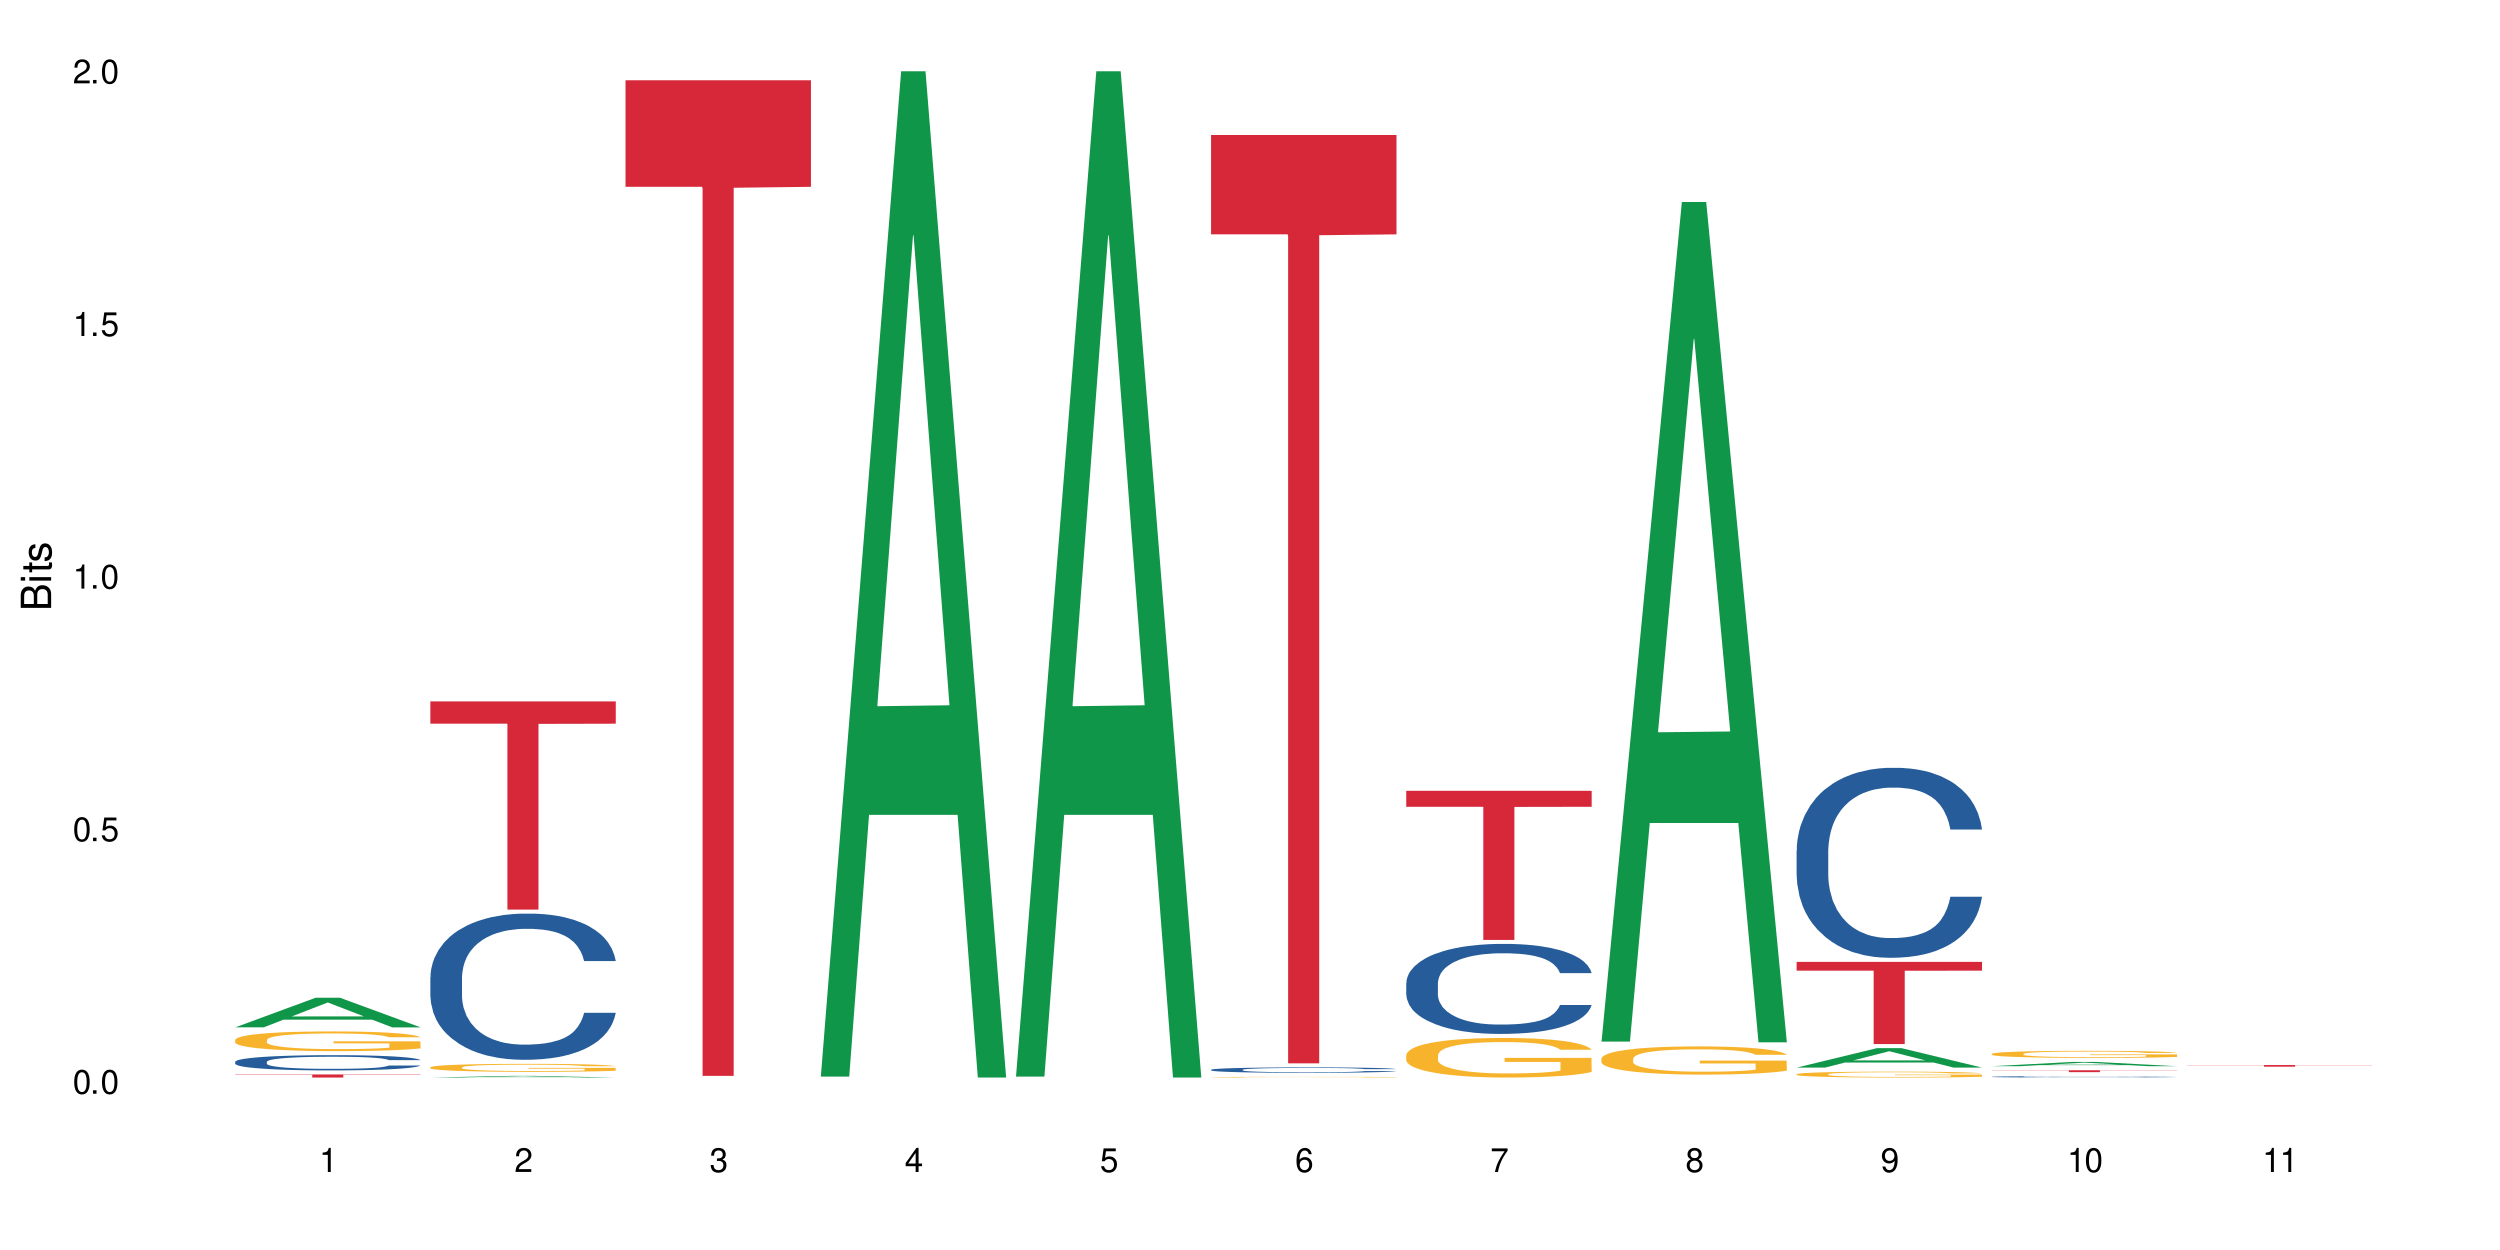 <?xml version="1.0" encoding="UTF-8"?>
<svg xmlns="http://www.w3.org/2000/svg" xmlns:xlink="http://www.w3.org/1999/xlink" width="720" height="360" viewBox="0 0 720 360">
<defs>
<g>
<g id="glyph-0-0">
</g>
<g id="glyph-0-1">
<path d="M 2.641 -6.938 C 2 -6.938 1.422 -6.656 1.078 -6.172 C 0.641 -5.562 0.406 -4.641 0.406 -3.359 C 0.406 -1.016 1.188 0.219 2.641 0.219 C 4.078 0.219 4.859 -1.016 4.859 -3.297 C 4.859 -4.641 4.656 -5.547 4.203 -6.172 C 3.844 -6.656 3.281 -6.938 2.641 -6.938 Z M 2.641 -6.188 C 3.547 -6.188 4 -5.25 4 -3.375 C 4 -1.406 3.562 -0.484 2.625 -0.484 C 1.734 -0.484 1.281 -1.438 1.281 -3.344 C 1.281 -5.25 1.734 -6.188 2.641 -6.188 Z M 2.641 -6.188 "/>
</g>
<g id="glyph-0-2">
<path d="M 1.828 -1 L 0.828 -1 L 0.828 0 L 1.828 0 Z M 1.828 -1 "/>
</g>
<g id="glyph-0-3">
<path d="M 4.562 -6.797 L 1.062 -6.797 L 0.547 -3.094 L 1.328 -3.094 C 1.719 -3.562 2.047 -3.734 2.578 -3.734 C 3.484 -3.734 4.062 -3.109 4.062 -2.094 C 4.062 -1.125 3.484 -0.531 2.578 -0.531 C 1.828 -0.531 1.375 -0.906 1.188 -1.672 L 0.328 -1.672 C 0.453 -1.109 0.547 -0.844 0.75 -0.594 C 1.125 -0.078 1.828 0.219 2.594 0.219 C 3.969 0.219 4.922 -0.781 4.922 -2.219 C 4.922 -3.562 4.031 -4.484 2.719 -4.484 C 2.25 -4.484 1.859 -4.359 1.469 -4.062 L 1.734 -5.969 L 4.562 -5.969 Z M 4.562 -6.797 "/>
</g>
<g id="glyph-0-4">
<path d="M 2.484 -4.938 L 2.484 0 L 3.328 0 L 3.328 -6.938 L 2.766 -6.938 C 2.469 -5.875 2.281 -5.734 0.984 -5.562 L 0.984 -4.938 Z M 2.484 -4.938 "/>
</g>
<g id="glyph-0-5">
<path d="M 4.859 -0.828 L 1.281 -0.828 C 1.359 -1.406 1.672 -1.781 2.5 -2.281 L 3.469 -2.828 C 4.406 -3.344 4.906 -4.062 4.906 -4.906 C 4.906 -5.484 4.672 -6.031 4.266 -6.406 C 3.859 -6.766 3.375 -6.938 2.719 -6.938 C 1.859 -6.938 1.219 -6.625 0.844 -6.031 C 0.609 -5.672 0.5 -5.234 0.484 -4.531 L 1.328 -4.531 C 1.359 -5.016 1.406 -5.281 1.531 -5.516 C 1.75 -5.938 2.188 -6.203 2.703 -6.203 C 3.469 -6.203 4.031 -5.641 4.031 -4.891 C 4.031 -4.344 3.719 -3.859 3.125 -3.516 L 2.234 -3 C 0.812 -2.172 0.406 -1.531 0.328 -0.016 L 4.859 -0.016 Z M 4.859 -0.828 "/>
</g>
<g id="glyph-0-6">
<path d="M 2.125 -3.188 L 2.578 -3.188 C 3.5 -3.188 3.984 -2.766 3.984 -1.922 C 3.984 -1.062 3.469 -0.531 2.594 -0.531 C 1.656 -0.531 1.203 -1 1.156 -2.016 L 0.312 -2.016 C 0.344 -1.453 0.438 -1.094 0.609 -0.781 C 0.953 -0.109 1.625 0.219 2.547 0.219 C 3.953 0.219 4.859 -0.625 4.859 -1.938 C 4.859 -2.828 4.516 -3.297 3.703 -3.594 C 4.344 -3.844 4.656 -4.328 4.656 -5.031 C 4.656 -6.219 3.875 -6.938 2.578 -6.938 C 1.203 -6.938 0.484 -6.172 0.453 -4.703 L 1.297 -4.703 C 1.312 -5.125 1.344 -5.359 1.453 -5.578 C 1.641 -5.969 2.062 -6.203 2.594 -6.203 C 3.344 -6.203 3.797 -5.75 3.797 -5 C 3.797 -4.516 3.609 -4.219 3.25 -4.047 C 3.016 -3.953 2.703 -3.922 2.125 -3.906 Z M 2.125 -3.188 "/>
</g>
<g id="glyph-0-7">
<path d="M 3.141 -1.672 L 3.141 0 L 3.984 0 L 3.984 -1.672 L 4.984 -1.672 L 4.984 -2.438 L 3.984 -2.438 L 3.984 -6.938 L 3.359 -6.938 L 0.266 -2.578 L 0.266 -1.672 Z M 3.141 -2.438 L 1 -2.438 L 3.141 -5.5 Z M 3.141 -2.438 "/>
</g>
<g id="glyph-0-8">
<path d="M 4.781 -5.125 C 4.609 -6.266 3.891 -6.938 2.844 -6.938 C 2.094 -6.938 1.422 -6.578 1.031 -5.953 C 0.594 -5.266 0.406 -4.422 0.406 -3.172 C 0.406 -2 0.578 -1.25 0.984 -0.641 C 1.359 -0.078 1.953 0.219 2.703 0.219 C 3.984 0.219 4.922 -0.75 4.922 -2.094 C 4.922 -3.375 4.062 -4.281 2.844 -4.281 C 2.172 -4.281 1.641 -4.031 1.281 -3.516 C 1.281 -5.234 1.828 -6.188 2.797 -6.188 C 3.391 -6.188 3.797 -5.797 3.938 -5.125 Z M 2.734 -3.531 C 3.547 -3.531 4.062 -2.953 4.062 -2.031 C 4.062 -1.156 3.484 -0.531 2.703 -0.531 C 1.922 -0.531 1.328 -1.188 1.328 -2.078 C 1.328 -2.938 1.906 -3.531 2.734 -3.531 Z M 2.734 -3.531 "/>
</g>
<g id="glyph-0-9">
<path d="M 4.984 -6.797 L 0.438 -6.797 L 0.438 -5.969 L 4.109 -5.969 C 2.5 -3.656 1.828 -2.234 1.328 0 L 2.219 0 C 2.594 -2.172 3.453 -4.047 4.984 -6.094 Z M 4.984 -6.797 "/>
</g>
<g id="glyph-0-10">
<path d="M 3.75 -3.656 C 4.469 -4.094 4.688 -4.438 4.688 -5.078 C 4.688 -6.172 3.844 -6.938 2.641 -6.938 C 1.438 -6.938 0.594 -6.172 0.594 -5.094 C 0.594 -4.438 0.812 -4.094 1.516 -3.656 C 0.734 -3.266 0.359 -2.703 0.359 -1.922 C 0.359 -0.656 1.281 0.219 2.641 0.219 C 3.984 0.219 4.922 -0.656 4.922 -1.922 C 4.922 -2.703 4.531 -3.266 3.75 -3.656 Z M 2.641 -6.188 C 3.359 -6.188 3.812 -5.75 3.812 -5.062 C 3.812 -4.406 3.344 -3.984 2.641 -3.984 C 1.922 -3.984 1.453 -4.406 1.453 -5.078 C 1.453 -5.75 1.922 -6.188 2.641 -6.188 Z M 2.641 -3.266 C 3.484 -3.266 4.062 -2.719 4.062 -1.906 C 4.062 -1.078 3.484 -0.531 2.625 -0.531 C 1.797 -0.531 1.219 -1.094 1.219 -1.906 C 1.219 -2.719 1.781 -3.266 2.641 -3.266 Z M 2.641 -3.266 "/>
</g>
<g id="glyph-0-11">
<path d="M 0.516 -1.578 C 0.672 -0.453 1.406 0.219 2.438 0.219 C 3.188 0.219 3.859 -0.141 4.266 -0.766 C 4.688 -1.453 4.891 -2.297 4.891 -3.547 C 4.891 -4.719 4.703 -5.453 4.312 -6.078 C 3.938 -6.641 3.344 -6.938 2.594 -6.938 C 1.297 -6.938 0.359 -5.969 0.359 -4.625 C 0.359 -3.344 1.234 -2.453 2.453 -2.453 C 3.094 -2.453 3.578 -2.672 4.016 -3.203 C 4 -1.484 3.469 -0.531 2.5 -0.531 C 1.906 -0.531 1.484 -0.906 1.359 -1.578 Z M 2.578 -6.203 C 3.375 -6.203 3.969 -5.531 3.969 -4.641 C 3.969 -3.797 3.391 -3.188 2.547 -3.188 C 1.734 -3.188 1.234 -3.766 1.234 -4.688 C 1.234 -5.562 1.797 -6.203 2.578 -6.203 Z M 2.578 -6.203 "/>
</g>
<g id="glyph-1-0">
</g>
<g id="glyph-1-1">
<path d="M 0 -0.953 L 0 -4.891 C 0 -5.719 -0.234 -6.344 -0.734 -6.797 C -1.188 -7.234 -1.812 -7.469 -2.5 -7.469 C -3.547 -7.469 -4.188 -7 -4.625 -5.875 C -4.984 -6.688 -5.625 -7.094 -6.531 -7.094 C -7.172 -7.094 -7.734 -6.859 -8.141 -6.391 C -8.562 -5.922 -8.75 -5.344 -8.75 -4.5 L -8.75 -0.953 Z M -4.984 -2.062 L -7.766 -2.062 L -7.766 -4.219 C -7.766 -4.844 -7.688 -5.203 -7.453 -5.5 C -7.219 -5.812 -6.859 -5.969 -6.375 -5.969 C -5.891 -5.969 -5.531 -5.812 -5.297 -5.5 C -5.062 -5.203 -4.984 -4.844 -4.984 -4.219 Z M -0.984 -2.062 L -4 -2.062 L -4 -4.781 C -4 -5.766 -3.438 -6.359 -2.484 -6.359 C -1.547 -6.359 -0.984 -5.766 -0.984 -4.781 Z M -0.984 -2.062 "/>
</g>
<g id="glyph-1-2">
<path d="M -6.281 -1.797 L -6.281 -0.797 L 0 -0.797 L 0 -1.797 Z M -8.75 -1.797 L -8.75 -0.797 L -7.484 -0.797 L -7.484 -1.797 Z M -8.75 -1.797 "/>
</g>
<g id="glyph-1-3">
<path d="M -6.281 -3.047 L -6.281 -2.016 L -8.016 -2.016 L -8.016 -1.016 L -6.281 -1.016 L -6.281 -0.172 L -5.469 -0.172 L -5.469 -1.016 L -0.719 -1.016 C -0.078 -1.016 0.281 -1.453 0.281 -2.234 C 0.281 -2.5 0.25 -2.719 0.188 -3.047 L -0.641 -3.047 C -0.609 -2.906 -0.594 -2.766 -0.594 -2.562 C -0.594 -2.141 -0.719 -2.016 -1.156 -2.016 L -5.469 -2.016 L -5.469 -3.047 Z M -6.281 -3.047 "/>
</g>
<g id="glyph-1-4">
<path d="M -4.531 -5.25 C -5.766 -5.25 -6.469 -4.422 -6.469 -2.969 C -6.469 -1.516 -5.719 -0.562 -4.547 -0.562 C -3.562 -0.562 -3.094 -1.062 -2.734 -2.562 L -2.516 -3.484 C -2.344 -4.188 -2.094 -4.469 -1.641 -4.469 C -1.047 -4.469 -0.641 -3.875 -0.641 -3 C -0.641 -2.453 -0.797 -2 -1.062 -1.75 C -1.25 -1.594 -1.422 -1.531 -1.875 -1.469 L -1.875 -0.406 C -0.422 -0.453 0.281 -1.266 0.281 -2.922 C 0.281 -4.5 -0.5 -5.516 -1.719 -5.516 C -2.656 -5.516 -3.172 -4.984 -3.469 -3.734 L -3.703 -2.766 C -3.891 -1.953 -4.156 -1.609 -4.594 -1.609 C -5.188 -1.609 -5.547 -2.125 -5.547 -2.938 C -5.547 -3.75 -5.203 -4.172 -4.531 -4.203 Z M -4.531 -5.25 "/>
</g>
</g>
</defs>
<rect x="-72" y="-36" width="864" height="432" fill="rgb(100%, 100%, 100%)" fill-opacity="1"/>
<path fill-rule="nonzero" fill="rgb(6.275%, 58.824%, 28.235%)" fill-opacity="1" d="M 67.73 295.879 L 67.789 295.867 L 90.895 287.352 L 97.91 287.352 L 121.133 295.887 L 112.973 295.887 L 107.152 293.656 L 81.652 293.656 L 75.945 295.879 L 67.73 295.879 L 84.105 292.734 L 104.816 292.727 L 94.488 288.746 L 94.375 288.738 L 94.262 288.762 L 84.047 292.727 L 84.105 292.734 Z M 67.73 295.879 "/>
<path fill-rule="nonzero" fill="rgb(14.51%, 36.078%, 60%)" fill-opacity="1" d="M 67.73 305.801 L 67.797 305.797 L 67.797 305.699 L 67.992 305.547 L 68.449 305.355 L 68.902 305.223 L 70.074 304.984 L 71.703 304.758 L 73.398 304.582 L 74.633 304.477 L 75.742 304.395 L 78.281 304.246 L 79.91 304.172 L 81.668 304.102 L 83.816 304.035 L 85.379 303.996 L 88.895 303.93 L 91.5 303.902 L 93.52 303.891 L 97.883 303.891 L 100.488 303.906 L 102.375 303.926 L 104.461 303.957 L 106.219 303.996 L 109.281 304.082 L 112.016 304.195 L 113.254 304.258 L 115.207 304.383 L 116.703 304.504 L 117.746 304.609 L 118.918 304.758 L 119.961 304.938 L 120.742 305.141 L 121.133 305.316 L 112.016 305.316 L 111.559 305.152 L 111.039 305.031 L 110.062 304.867 L 109.086 304.75 L 107.715 304.633 L 106.48 304.555 L 104.785 304.48 L 103.289 304.434 L 101.727 304.395 L 100.227 304.371 L 97.363 304.348 L 94.039 304.348 L 92.805 304.355 L 90.262 304.387 L 88.895 304.414 L 86.941 304.473 L 85.574 304.523 L 83.945 304.605 L 82.84 304.672 L 81.473 304.777 L 80.496 304.871 L 79.387 305 L 78.738 305.102 L 78.152 305.215 L 77.629 305.348 L 77.238 305.488 L 76.977 305.637 L 76.848 305.781 L 76.848 306.402 L 76.977 306.547 L 77.305 306.715 L 78.152 306.961 L 79.387 307.172 L 80.82 307.34 L 82.188 307.461 L 82.969 307.52 L 84.012 307.582 L 85.641 307.66 L 87.984 307.742 L 89.352 307.773 L 91.438 307.805 L 93.586 307.824 L 96.449 307.824 L 98.988 307.805 L 100.684 307.785 L 102.441 307.754 L 104.852 307.688 L 106.348 307.621 L 107.652 307.547 L 108.629 307.469 L 109.281 307.406 L 110.258 307.281 L 111.039 307.145 L 111.625 307.004 L 112.016 306.867 L 121.133 306.867 L 120.742 307.027 L 120.156 307.184 L 119.57 307.301 L 118.656 307.441 L 117.613 307.566 L 116.117 307.707 L 114.879 307.797 L 113.254 307.898 L 111.754 307.977 L 110.125 308.043 L 107.715 308.125 L 106.152 308.164 L 104.461 308.199 L 102.441 308.23 L 99.902 308.262 L 97.168 308.277 L 94.625 308.281 L 91.891 308.273 L 89.871 308.258 L 87.203 308.219 L 83.883 308.148 L 81.473 308.07 L 79.582 307.996 L 77.957 307.914 L 76.133 307.805 L 73.789 307.629 L 72.355 307.492 L 71.379 307.383 L 70.27 307.227 L 69.488 307.086 L 68.578 306.859 L 67.926 306.574 L 67.73 306.355 Z M 67.73 305.801 "/>
<path fill-rule="nonzero" fill="rgb(96.863%, 70.196%, 16.863%)" fill-opacity="1" d="M 67.73 299.48 L 67.797 299.477 L 67.797 299.371 L 68.055 299.137 L 68.707 298.816 L 69.555 298.551 L 70.465 298.344 L 71.051 298.234 L 72.027 298.082 L 72.875 297.965 L 75.023 297.734 L 77.762 297.516 L 79.258 297.422 L 80.949 297.336 L 83.359 297.234 L 84.469 297.199 L 87.855 297.117 L 91.695 297.066 L 95.93 297.051 L 97.883 297.055 L 100.555 297.074 L 104.199 297.133 L 106.285 297.184 L 107.91 297.234 L 109.605 297.305 L 111.688 297.406 L 113.645 297.531 L 115.207 297.656 L 116.77 297.812 L 118.07 297.977 L 119.18 298.16 L 120.156 298.375 L 120.742 298.559 L 121.133 298.738 L 112.078 298.738 L 111.559 298.559 L 110.973 298.418 L 109.996 298.246 L 109.02 298.121 L 108.043 298.023 L 106.219 297.891 L 104.656 297.805 L 102.703 297.734 L 100.812 297.688 L 98.664 297.656 L 97.363 297.645 L 93.91 297.645 L 90.785 297.68 L 88.961 297.723 L 87.66 297.766 L 85.836 297.844 L 84.727 297.906 L 84.078 297.945 L 82.125 298.105 L 80.82 298.25 L 80.105 298.352 L 79.191 298.508 L 78.543 298.645 L 77.824 298.852 L 77.434 299.008 L 76.914 299.363 L 76.848 300.293 L 77.043 300.492 L 77.434 300.703 L 77.957 300.891 L 78.738 301.09 L 79.52 301.238 L 80.887 301.441 L 82.059 301.574 L 82.969 301.664 L 84.727 301.805 L 85.445 301.852 L 87.137 301.945 L 88.895 302.016 L 91.047 302.078 L 92.672 302.109 L 95.277 302.137 L 98.598 302.137 L 102.508 302.105 L 104.98 302.062 L 106.676 302.02 L 107.781 301.984 L 109.148 301.93 L 110.125 301.875 L 111.039 301.82 L 112.145 301.73 L 112.145 300.492 L 96.059 300.488 L 96.059 299.906 L 121.066 299.902 L 121.133 301.93 L 119.766 302.066 L 118.07 302.203 L 116.441 302.305 L 114.75 302.395 L 112.34 302.492 L 110.387 302.555 L 107.391 302.629 L 104.656 302.676 L 101.789 302.707 L 99.25 302.723 L 96.254 302.727 L 93.586 302.715 L 90.719 302.684 L 88.441 302.645 L 86.355 302.59 L 84.273 302.523 L 81.668 302.414 L 79.973 302.328 L 78.215 302.219 L 76.457 302.09 L 74.895 301.949 L 73.852 301.84 L 72.812 301.715 L 71.703 301.559 L 70.66 301.383 L 69.879 301.223 L 69.164 301.043 L 68.645 300.871 L 68.121 300.637 L 67.859 300.449 L 67.73 300.289 Z M 67.73 299.48 "/>
<path fill-rule="nonzero" fill="rgb(83.922%, 15.686%, 22.353%)" fill-opacity="1" d="M 67.73 309.445 L 121.133 309.445 L 121.133 309.539 L 98.875 309.539 L 98.875 310.332 L 89.922 310.332 L 89.922 309.539 L 67.73 309.539 Z M 67.73 309.445 "/>
<path fill-rule="nonzero" fill="rgb(6.275%, 58.824%, 28.235%)" fill-opacity="1" d="M 123.941 310.332 L 124 310.332 L 147.105 309.855 L 154.125 309.855 L 177.344 310.332 L 169.184 310.332 L 163.367 310.207 L 137.863 310.207 L 132.156 310.332 L 123.941 310.332 L 140.316 310.156 L 161.027 310.156 L 150.699 309.934 L 150.473 309.934 L 140.258 310.156 L 140.316 310.156 Z M 123.941 310.332 "/>
<path fill-rule="nonzero" fill="rgb(14.51%, 36.078%, 60%)" fill-opacity="1" d="M 123.941 281.449 L 124.008 281.41 L 124.008 280.488 L 124.203 279.023 L 124.66 277.18 L 125.113 275.91 L 126.285 273.641 L 127.914 271.445 L 129.609 269.754 L 130.844 268.754 L 131.953 267.984 L 134.492 266.559 L 136.121 265.828 L 137.879 265.176 L 140.027 264.523 L 141.59 264.137 L 145.109 263.52 L 147.711 263.254 L 149.73 263.137 L 154.094 263.137 L 156.699 263.289 L 158.59 263.484 L 160.672 263.789 L 162.43 264.137 L 165.492 264.984 L 168.227 266.059 L 169.465 266.676 L 171.418 267.867 L 172.914 269.023 L 173.957 270.023 L 175.129 271.445 L 176.172 273.176 L 176.953 275.141 L 177.344 276.793 L 168.227 276.793 L 167.77 275.254 L 167.25 274.062 L 166.273 272.484 L 165.297 271.371 L 163.93 270.254 L 162.691 269.523 L 160.996 268.793 L 159.5 268.328 L 157.938 267.984 L 156.438 267.754 L 153.574 267.523 L 150.254 267.523 L 149.016 267.598 L 146.477 267.906 L 145.109 268.176 L 143.152 268.715 L 141.785 269.215 L 140.156 269.984 L 139.051 270.637 L 137.684 271.637 L 136.707 272.523 L 135.598 273.793 L 134.949 274.754 L 134.363 275.832 L 133.84 277.102 L 133.449 278.449 L 133.191 279.871 L 133.059 281.258 L 133.059 287.219 L 133.191 288.605 L 133.516 290.219 L 134.363 292.566 L 135.598 294.605 L 137.031 296.223 L 138.398 297.375 L 139.18 297.914 L 140.223 298.527 L 141.852 299.297 L 144.195 300.066 L 145.562 300.375 L 147.648 300.684 L 149.797 300.836 L 152.66 300.836 L 155.203 300.684 L 156.895 300.492 L 158.652 300.184 L 161.062 299.527 L 162.559 298.914 L 163.863 298.184 L 164.84 297.453 L 165.492 296.836 L 166.469 295.645 L 167.25 294.336 L 167.836 292.988 L 168.227 291.68 L 177.344 291.68 L 176.953 293.219 L 176.367 294.719 L 175.781 295.836 L 174.867 297.184 L 173.828 298.375 L 172.328 299.723 L 171.09 300.605 L 169.465 301.566 L 167.965 302.301 L 166.336 302.953 L 163.93 303.723 L 162.363 304.105 L 160.672 304.453 L 158.652 304.762 L 156.113 305.031 L 153.379 305.184 L 150.84 305.223 L 148.102 305.145 L 146.086 304.992 L 143.414 304.645 L 140.094 303.953 L 137.684 303.223 L 135.793 302.492 L 134.168 301.723 L 132.344 300.684 L 130 298.992 L 128.566 297.684 L 127.59 296.605 L 126.48 295.105 L 125.699 293.758 L 124.789 291.605 L 124.137 288.871 L 123.941 286.758 Z M 123.941 281.449 "/>
<path fill-rule="nonzero" fill="rgb(96.863%, 70.196%, 16.863%)" fill-opacity="1" d="M 123.941 307.375 L 124.008 307.371 L 124.008 307.328 L 124.27 307.234 L 124.918 307.105 L 125.766 306.996 L 126.676 306.914 L 127.266 306.867 L 128.242 306.805 L 129.086 306.758 L 131.234 306.664 L 133.973 306.574 L 135.469 306.539 L 137.164 306.504 L 139.57 306.461 L 140.68 306.449 L 144.066 306.414 L 147.906 306.395 L 152.141 306.387 L 154.094 306.391 L 156.766 306.398 L 160.41 306.422 L 162.496 306.441 L 164.125 306.461 L 165.816 306.488 L 167.902 306.531 L 169.855 306.582 L 171.418 306.633 L 172.98 306.695 L 174.281 306.762 L 175.391 306.836 L 176.367 306.926 L 176.953 307 L 177.344 307.074 L 168.293 307.074 L 167.77 307 L 167.184 306.941 L 166.207 306.871 L 165.23 306.82 L 164.254 306.781 L 162.43 306.727 L 160.867 306.695 L 158.914 306.664 L 157.023 306.645 L 154.875 306.633 L 153.574 306.629 L 150.121 306.629 L 146.996 306.645 L 145.172 306.66 L 143.871 306.676 L 142.047 306.707 L 140.941 306.734 L 140.289 306.75 L 138.336 306.816 L 137.031 306.875 L 136.316 306.914 L 135.402 306.977 L 134.754 307.035 L 134.035 307.117 L 133.645 307.184 L 133.125 307.324 L 133.059 307.703 L 133.254 307.785 L 133.645 307.871 L 134.168 307.945 L 134.949 308.023 L 135.73 308.086 L 137.098 308.168 L 138.27 308.223 L 139.18 308.258 L 140.941 308.316 L 141.656 308.336 L 143.348 308.371 L 145.109 308.402 L 147.258 308.426 L 148.883 308.441 L 151.488 308.449 L 154.812 308.449 L 158.719 308.438 L 161.191 308.422 L 162.887 308.402 L 163.992 308.391 L 165.359 308.367 L 166.336 308.344 L 167.25 308.32 L 168.355 308.285 L 168.355 307.785 L 152.27 307.781 L 152.27 307.547 L 177.277 307.543 L 177.344 308.367 L 175.977 308.422 L 174.281 308.477 L 172.656 308.52 L 170.961 308.555 L 168.551 308.594 L 166.598 308.621 L 163.602 308.648 L 160.867 308.668 L 158 308.68 L 155.461 308.688 L 152.465 308.691 L 149.797 308.688 L 146.93 308.672 L 144.652 308.656 L 142.566 308.637 L 140.484 308.609 L 137.879 308.562 L 136.188 308.527 L 134.426 308.484 L 132.668 308.43 L 131.105 308.375 L 130.062 308.332 L 129.023 308.281 L 127.914 308.215 L 126.871 308.145 L 126.09 308.078 L 125.375 308.008 L 124.855 307.938 L 124.332 307.844 L 124.074 307.766 L 123.941 307.703 Z M 123.941 307.375 "/>
<path fill-rule="nonzero" fill="rgb(83.922%, 15.686%, 22.353%)" fill-opacity="1" d="M 123.941 202.004 L 177.344 202.004 L 177.344 208.422 L 155.086 208.477 L 155.086 261.973 L 146.133 261.973 L 146.133 208.535 L 146.004 208.422 L 123.941 208.422 Z M 123.941 202.004 "/>
<path fill-rule="nonzero" fill="rgb(83.922%, 15.686%, 22.353%)" fill-opacity="1" d="M 180.152 23.113 L 233.555 23.113 L 233.555 53.805 L 211.301 54.074 L 211.301 309.852 L 202.344 309.852 L 202.344 54.344 L 202.215 53.805 L 180.152 53.805 Z M 180.152 23.113 "/>
<path fill-rule="nonzero" fill="rgb(6.275%, 58.824%, 28.235%)" fill-opacity="1" d="M 236.367 310.059 L 236.422 309.789 L 259.527 20.527 L 266.547 20.527 L 289.766 310.332 L 281.609 310.332 L 275.789 234.684 L 250.285 234.684 L 244.582 310.059 L 236.367 310.059 L 252.738 203.391 L 273.449 203.117 L 263.121 67.875 L 263.008 67.602 L 262.895 68.418 L 252.684 203.117 L 252.738 203.391 Z M 236.367 310.059 "/>
<path fill-rule="nonzero" fill="rgb(6.275%, 58.824%, 28.235%)" fill-opacity="1" d="M 292.578 310.059 L 292.633 309.789 L 315.738 20.527 L 322.758 20.527 L 345.977 310.332 L 337.82 310.332 L 332 234.684 L 306.496 234.684 L 300.793 310.059 L 292.578 310.059 L 308.949 203.391 L 329.66 203.117 L 319.336 67.875 L 319.219 67.602 L 319.105 68.418 L 308.895 203.117 L 308.949 203.391 Z M 292.578 310.059 "/>
<path fill-rule="nonzero" fill="rgb(14.51%, 36.078%, 60%)" fill-opacity="1" d="M 348.789 308.086 L 348.852 308.086 L 348.852 308.051 L 349.051 307.996 L 349.504 307.93 L 349.961 307.883 L 351.133 307.797 L 352.762 307.715 L 354.453 307.652 L 355.691 307.617 L 356.797 307.586 L 359.34 307.535 L 360.965 307.508 L 362.727 307.484 L 364.875 307.457 L 366.438 307.445 L 369.953 307.422 L 372.559 307.41 L 374.578 307.406 L 378.941 307.406 L 381.547 307.414 L 383.434 307.418 L 385.52 307.43 L 387.277 307.445 L 390.336 307.477 L 393.07 307.516 L 394.309 307.539 L 396.262 307.582 L 397.762 307.625 L 398.805 307.664 L 399.977 307.715 L 401.016 307.781 L 401.797 307.852 L 402.188 307.914 L 393.07 307.914 L 392.617 307.855 L 392.094 307.812 L 391.117 307.754 L 390.141 307.711 L 388.773 307.672 L 387.535 307.645 L 385.844 307.617 L 384.344 307.602 L 382.781 307.586 L 381.285 307.578 L 378.418 307.57 L 375.098 307.57 L 373.859 307.574 L 371.32 307.586 L 369.953 307.594 L 368 307.613 L 366.633 307.633 L 365.004 307.66 L 363.898 307.684 L 362.531 307.723 L 361.551 307.754 L 360.445 307.801 L 359.793 307.84 L 359.207 307.879 L 358.688 307.926 L 358.297 307.977 L 358.035 308.027 L 357.906 308.078 L 357.906 308.301 L 358.035 308.352 L 358.363 308.414 L 359.207 308.5 L 360.445 308.574 L 361.879 308.637 L 363.246 308.68 L 364.027 308.699 L 365.07 308.723 L 366.695 308.75 L 369.043 308.777 L 370.41 308.789 L 372.492 308.801 L 374.641 308.805 L 377.508 308.805 L 380.047 308.801 L 381.742 308.793 L 383.5 308.781 L 385.91 308.758 L 387.406 308.734 L 388.707 308.707 L 389.688 308.68 L 390.336 308.656 L 391.312 308.613 L 392.094 308.566 L 392.68 308.516 L 393.07 308.465 L 402.188 308.465 L 401.797 308.523 L 401.211 308.578 L 400.625 308.621 L 399.715 308.672 L 398.672 308.715 L 397.176 308.766 L 395.938 308.797 L 394.309 308.832 L 392.812 308.859 L 391.184 308.887 L 388.773 308.914 L 387.211 308.93 L 385.52 308.941 L 383.5 308.953 L 380.961 308.961 L 378.223 308.969 L 375.684 308.969 L 372.949 308.965 L 370.93 308.961 L 368.262 308.949 L 364.938 308.922 L 362.531 308.895 L 360.641 308.867 L 359.012 308.84 L 357.188 308.801 L 354.844 308.738 L 353.41 308.688 L 352.434 308.648 L 351.328 308.594 L 350.547 308.543 L 349.637 308.465 L 348.984 308.363 L 348.789 308.285 Z M 348.789 308.086 "/>
<path fill-rule="nonzero" fill="rgb(96.863%, 70.196%, 16.863%)" fill-opacity="1" d="M 348.789 310.219 L 348.852 310.219 L 348.852 310.215 L 349.113 310.207 L 349.766 310.195 L 350.613 310.188 L 351.523 310.18 L 352.109 310.176 L 353.086 310.168 L 353.934 310.164 L 356.082 310.156 L 358.816 310.148 L 360.316 310.145 L 362.008 310.145 L 364.418 310.141 L 365.523 310.137 L 368.91 310.137 L 372.754 310.133 L 381.609 310.133 L 385.258 310.137 L 387.34 310.137 L 388.969 310.141 L 390.664 310.141 L 392.746 310.145 L 394.699 310.148 L 396.262 310.156 L 397.824 310.16 L 399.129 310.164 L 400.234 310.172 L 401.211 310.18 L 401.797 310.188 L 402.188 310.191 L 393.137 310.191 L 392.617 310.188 L 392.031 310.18 L 390.078 310.172 L 389.098 310.168 L 387.277 310.164 L 385.715 310.16 L 383.758 310.156 L 379.723 310.156 L 378.418 310.152 L 374.969 310.152 L 371.844 310.156 L 370.02 310.156 L 368.715 310.16 L 366.891 310.16 L 365.785 310.164 L 365.133 310.164 L 363.18 310.172 L 361.879 310.176 L 361.16 310.18 L 360.25 310.184 L 359.598 310.188 L 358.883 310.195 L 358.492 310.203 L 357.969 310.215 L 357.906 310.246 L 358.102 310.254 L 358.492 310.262 L 359.012 310.27 L 359.793 310.273 L 360.574 310.281 L 361.941 310.289 L 363.117 310.293 L 364.027 310.297 L 365.785 310.301 L 366.5 310.301 L 368.195 310.305 L 369.953 310.309 L 372.102 310.309 L 373.73 310.312 L 383.562 310.312 L 386.039 310.309 L 387.73 310.309 L 388.84 310.305 L 390.207 310.305 L 391.184 310.301 L 392.094 310.301 L 393.203 310.297 L 393.203 310.254 L 377.117 310.254 L 377.117 310.234 L 402.125 310.234 L 402.188 310.305 L 400.82 310.309 L 399.129 310.312 L 397.5 310.316 L 395.809 310.32 L 393.398 310.324 L 391.445 310.328 L 388.449 310.328 L 385.715 310.332 L 371.777 310.332 L 369.496 310.328 L 367.414 310.328 L 365.328 310.324 L 362.727 310.32 L 361.031 310.32 L 359.273 310.316 L 357.516 310.309 L 355.953 310.305 L 353.867 310.297 L 352.762 310.293 L 351.719 310.285 L 350.938 310.281 L 350.223 310.273 L 349.699 310.266 L 349.18 310.258 L 348.918 310.254 L 348.789 310.246 Z M 348.789 310.219 "/>
<path fill-rule="nonzero" fill="rgb(83.922%, 15.686%, 22.353%)" fill-opacity="1" d="M 348.789 38.875 L 402.188 38.875 L 402.188 67.496 L 379.934 67.746 L 379.934 306.242 L 370.98 306.242 L 370.98 68 L 370.848 67.496 L 348.789 67.496 Z M 348.789 38.875 "/>
<path fill-rule="nonzero" fill="rgb(14.51%, 36.078%, 60%)" fill-opacity="1" d="M 405 283.133 L 405.066 283.109 L 405.066 282.543 L 405.262 281.641 L 405.715 280.504 L 406.172 279.723 L 407.344 278.324 L 408.973 276.977 L 410.664 275.934 L 411.902 275.316 L 413.012 274.844 L 415.551 273.969 L 417.18 273.516 L 418.938 273.113 L 421.086 272.711 L 422.648 272.477 L 426.164 272.098 L 428.77 271.93 L 430.789 271.859 L 435.152 271.859 L 437.758 271.953 L 439.645 272.074 L 441.73 272.262 L 443.488 272.477 L 446.547 272.996 L 449.285 273.66 L 450.52 274.039 L 452.473 274.773 L 453.973 275.484 L 455.016 276.098 L 456.188 276.977 L 457.227 278.043 L 458.012 279.25 L 458.402 280.27 L 449.285 280.27 L 448.828 279.32 L 448.309 278.586 L 447.328 277.613 L 446.352 276.93 L 444.984 276.242 L 443.746 275.793 L 442.055 275.34 L 440.559 275.059 L 438.992 274.844 L 437.496 274.703 L 434.629 274.559 L 431.309 274.559 L 430.07 274.605 L 427.531 274.797 L 426.164 274.961 L 424.211 275.293 L 422.844 275.602 L 421.215 276.074 L 420.109 276.477 L 418.742 277.094 L 417.766 277.641 L 416.656 278.422 L 416.004 279.012 L 415.418 279.676 L 414.898 280.457 L 414.508 281.285 L 414.246 282.164 L 414.117 283.016 L 414.117 286.688 L 414.246 287.539 L 414.574 288.535 L 415.418 289.98 L 416.656 291.234 L 418.09 292.23 L 419.457 292.941 L 420.238 293.27 L 421.281 293.648 L 422.91 294.125 L 425.254 294.598 L 426.621 294.789 L 428.703 294.977 L 430.855 295.07 L 433.719 295.07 L 436.258 294.977 L 437.953 294.859 L 439.711 294.668 L 442.121 294.266 L 443.617 293.887 L 444.922 293.438 L 445.898 292.988 L 446.547 292.609 L 447.523 291.875 L 448.309 291.07 L 448.895 290.238 L 449.285 289.434 L 458.402 289.434 L 458.012 290.383 L 457.426 291.305 L 456.836 291.992 L 455.926 292.82 L 454.883 293.555 L 453.387 294.383 L 452.148 294.93 L 450.52 295.52 L 449.023 295.973 L 447.395 296.375 L 444.984 296.848 L 443.422 297.086 L 441.73 297.297 L 439.711 297.488 L 437.172 297.652 L 434.434 297.746 L 431.895 297.773 L 429.16 297.723 L 427.141 297.629 L 424.473 297.418 L 421.148 296.988 L 418.742 296.539 L 416.852 296.09 L 415.223 295.617 L 413.402 294.977 L 411.055 293.934 L 409.625 293.129 L 408.648 292.465 L 407.539 291.543 L 406.758 290.715 L 405.848 289.387 L 405.195 287.707 L 405 286.402 Z M 405 283.133 "/>
<path fill-rule="nonzero" fill="rgb(96.863%, 70.196%, 16.863%)" fill-opacity="1" d="M 405 303.816 L 405.066 303.805 L 405.066 303.598 L 405.324 303.129 L 405.977 302.484 L 406.824 301.953 L 407.734 301.539 L 408.32 301.32 L 409.297 301.008 L 410.145 300.777 L 412.293 300.309 L 415.027 299.871 L 416.527 299.684 L 418.219 299.508 L 420.629 299.309 L 421.738 299.238 L 425.121 299.07 L 428.965 298.965 L 433.199 298.934 L 435.152 298.945 L 437.82 298.988 L 441.469 299.102 L 443.551 299.207 L 445.18 299.309 L 446.875 299.445 L 448.957 299.652 L 450.91 299.902 L 452.473 300.152 L 454.039 300.465 L 455.34 300.797 L 456.445 301.164 L 457.426 301.602 L 458.012 301.965 L 458.402 302.328 L 449.348 302.328 L 448.828 301.965 L 448.242 301.684 L 447.266 301.34 L 446.289 301.09 L 445.312 300.891 L 443.488 300.621 L 441.926 300.453 L 439.973 300.309 L 438.082 300.215 L 435.934 300.152 L 434.629 300.133 L 431.18 300.133 L 428.055 300.207 L 426.23 300.289 L 424.926 300.371 L 423.105 300.527 L 421.996 300.652 L 421.348 300.734 L 419.391 301.059 L 418.09 301.352 L 417.375 301.547 L 416.461 301.859 L 415.809 302.141 L 415.094 302.559 L 414.703 302.871 L 414.184 303.578 L 414.117 305.449 L 414.312 305.848 L 414.703 306.273 L 415.223 306.648 L 416.004 307.043 L 416.785 307.344 L 418.156 307.75 L 419.328 308.023 L 420.238 308.199 L 421.996 308.48 L 422.715 308.574 L 424.406 308.762 L 426.164 308.906 L 428.312 309.031 L 429.941 309.094 L 432.547 309.145 L 435.867 309.145 L 439.777 309.082 L 442.25 309 L 443.945 308.918 L 445.051 308.844 L 446.418 308.73 L 447.395 308.625 L 448.309 308.512 L 449.414 308.336 L 449.414 305.848 L 433.328 305.836 L 433.328 304.672 L 458.336 304.66 L 458.402 308.73 L 457.031 309.012 L 455.34 309.281 L 453.711 309.488 L 452.02 309.668 L 449.609 309.863 L 447.656 309.988 L 444.66 310.133 L 441.926 310.227 L 439.059 310.289 L 436.52 310.32 L 433.523 310.332 L 430.855 310.312 L 427.988 310.25 L 425.707 310.164 L 423.625 310.062 L 421.543 309.926 L 418.938 309.707 L 417.242 309.531 L 415.484 309.312 L 413.727 309.051 L 412.164 308.77 L 411.121 308.551 L 410.078 308.305 L 408.973 307.992 L 407.93 307.637 L 407.148 307.312 L 406.434 306.949 L 405.91 306.605 L 405.391 306.137 L 405.129 305.762 L 405 305.441 Z M 405 303.816 "/>
<path fill-rule="nonzero" fill="rgb(83.922%, 15.686%, 22.353%)" fill-opacity="1" d="M 405 227.758 L 458.402 227.758 L 458.402 232.352 L 436.145 232.395 L 436.145 270.695 L 427.191 270.695 L 427.191 232.434 L 427.062 232.352 L 405 232.352 Z M 405 227.758 "/>
<path fill-rule="nonzero" fill="rgb(6.275%, 58.824%, 28.235%)" fill-opacity="1" d="M 461.211 299.973 L 461.27 299.746 L 484.375 58.184 L 491.391 58.184 L 514.613 300.199 L 506.453 300.199 L 500.633 237.027 L 475.133 237.027 L 469.426 299.973 L 461.211 299.973 L 477.586 210.895 L 498.297 210.664 L 487.969 97.727 L 487.855 97.496 L 487.742 98.18 L 477.527 210.664 L 477.586 210.895 Z M 461.211 299.973 "/>
<path fill-rule="nonzero" fill="rgb(96.863%, 70.196%, 16.863%)" fill-opacity="1" d="M 461.211 304.844 L 461.277 304.836 L 461.277 304.688 L 461.535 304.355 L 462.188 303.895 L 463.035 303.516 L 463.945 303.219 L 464.531 303.062 L 465.508 302.84 L 466.355 302.676 L 468.504 302.344 L 471.242 302.031 L 472.738 301.898 L 474.43 301.773 L 476.84 301.633 L 477.949 301.578 L 481.336 301.461 L 485.176 301.387 L 489.41 301.363 L 491.363 301.371 L 494.035 301.402 L 497.68 301.484 L 499.766 301.559 L 501.391 301.633 L 503.086 301.727 L 505.168 301.875 L 507.125 302.055 L 508.688 302.23 L 510.25 302.453 L 511.551 302.691 L 512.66 302.953 L 513.637 303.262 L 514.223 303.523 L 514.613 303.781 L 505.559 303.781 L 505.039 303.523 L 504.453 303.324 L 503.477 303.078 L 502.5 302.898 L 501.523 302.758 L 499.699 302.566 L 498.137 302.445 L 496.184 302.344 L 494.293 302.277 L 492.145 302.23 L 490.844 302.219 L 487.391 302.219 L 484.266 302.27 L 482.441 302.328 L 481.141 302.387 L 479.316 302.5 L 478.207 302.59 L 477.559 302.648 L 475.602 302.879 L 474.301 303.086 L 473.586 303.227 L 472.672 303.449 L 472.023 303.648 L 471.305 303.945 L 470.914 304.168 L 470.395 304.672 L 470.328 306.008 L 470.523 306.289 L 470.914 306.594 L 471.438 306.863 L 472.219 307.145 L 473 307.359 L 474.367 307.648 L 475.539 307.84 L 476.449 307.969 L 478.207 308.168 L 478.926 308.234 L 480.617 308.367 L 482.375 308.473 L 484.523 308.562 L 486.152 308.605 L 488.758 308.641 L 492.078 308.641 L 495.988 308.598 L 498.461 308.539 L 500.156 308.48 L 501.262 308.426 L 502.629 308.344 L 503.605 308.27 L 504.52 308.191 L 505.625 308.062 L 505.625 306.289 L 489.539 306.281 L 489.539 305.453 L 514.547 305.445 L 514.613 308.344 L 513.246 308.547 L 511.551 308.738 L 509.922 308.887 L 508.23 309.012 L 505.82 309.152 L 503.867 309.242 L 500.871 309.348 L 498.137 309.414 L 495.27 309.457 L 492.73 309.48 L 489.734 309.488 L 487.066 309.473 L 484.199 309.43 L 481.922 309.371 L 479.836 309.297 L 477.754 309.199 L 475.148 309.043 L 473.453 308.918 L 471.695 308.762 L 469.938 308.574 L 468.375 308.375 L 467.332 308.219 L 466.289 308.043 L 465.184 307.82 L 464.141 307.566 L 463.359 307.336 L 462.645 307.078 L 462.121 306.832 L 461.602 306.5 L 461.34 306.23 L 461.211 306 Z M 461.211 304.844 "/>
<path fill-rule="nonzero" fill="rgb(6.275%, 58.824%, 28.235%)" fill-opacity="1" d="M 517.422 307.465 L 517.48 307.461 L 540.586 301.859 L 547.602 301.859 L 570.824 307.473 L 562.664 307.473 L 556.848 306.008 L 531.344 306.008 L 525.637 307.465 L 517.422 307.465 L 533.797 305.402 L 554.508 305.395 L 544.18 302.777 L 544.066 302.77 L 543.953 302.789 L 533.738 305.395 L 533.797 305.402 Z M 517.422 307.465 "/>
<path fill-rule="nonzero" fill="rgb(14.51%, 36.078%, 60%)" fill-opacity="1" d="M 517.422 244.953 L 517.488 244.902 L 517.488 243.703 L 517.684 241.805 L 518.141 239.402 L 518.594 237.754 L 519.766 234.805 L 521.395 231.953 L 523.09 229.754 L 524.324 228.453 L 525.434 227.453 L 527.973 225.605 L 529.602 224.652 L 531.359 223.805 L 533.508 222.953 L 535.07 222.453 L 538.586 221.652 L 541.191 221.305 L 543.211 221.152 L 547.574 221.152 L 550.18 221.355 L 552.066 221.605 L 554.152 222.004 L 555.91 222.453 L 558.973 223.555 L 561.707 224.953 L 562.945 225.754 L 564.898 227.305 L 566.395 228.805 L 567.438 230.105 L 568.609 231.953 L 569.652 234.203 L 570.434 236.754 L 570.824 238.902 L 561.707 238.902 L 561.25 236.902 L 560.73 235.355 L 559.754 233.305 L 558.777 231.855 L 557.41 230.402 L 556.172 229.453 L 554.477 228.504 L 552.98 227.902 L 551.418 227.453 L 549.918 227.152 L 547.055 226.855 L 543.734 226.855 L 542.496 226.953 L 539.957 227.355 L 538.586 227.703 L 536.633 228.402 L 535.266 229.055 L 533.637 230.055 L 532.531 230.902 L 531.164 232.203 L 530.188 233.355 L 529.078 235.004 L 528.43 236.254 L 527.844 237.652 L 527.32 239.305 L 526.93 241.055 L 526.672 242.902 L 526.539 244.703 L 526.539 252.453 L 526.672 254.254 L 526.996 256.352 L 527.844 259.402 L 529.078 262.051 L 530.512 264.152 L 531.879 265.652 L 532.66 266.352 L 533.703 267.152 L 535.332 268.152 L 537.676 269.152 L 539.043 269.551 L 541.129 269.953 L 543.277 270.152 L 546.141 270.152 L 548.684 269.953 L 550.375 269.703 L 552.133 269.301 L 554.543 268.453 L 556.039 267.652 L 557.344 266.703 L 558.32 265.754 L 558.973 264.953 L 559.949 263.402 L 560.73 261.703 L 561.316 259.953 L 561.707 258.254 L 570.824 258.254 L 570.434 260.254 L 569.848 262.203 L 569.262 263.652 L 568.348 265.402 L 567.309 266.953 L 565.809 268.703 L 564.57 269.852 L 562.945 271.102 L 561.445 272.051 L 559.816 272.902 L 557.41 273.902 L 555.844 274.402 L 554.152 274.852 L 552.133 275.25 L 549.594 275.602 L 546.859 275.801 L 544.32 275.852 L 541.582 275.75 L 539.566 275.551 L 536.895 275.102 L 533.574 274.203 L 531.164 273.254 L 529.273 272.301 L 527.648 271.301 L 525.824 269.953 L 523.48 267.754 L 522.047 266.051 L 521.07 264.652 L 519.961 262.703 L 519.18 260.953 L 518.27 258.152 L 517.617 254.602 L 517.422 251.852 Z M 517.422 244.953 "/>
<path fill-rule="nonzero" fill="rgb(96.863%, 70.196%, 16.863%)" fill-opacity="1" d="M 517.422 309.363 L 517.488 309.359 L 517.488 309.328 L 517.75 309.262 L 518.398 309.164 L 519.246 309.086 L 520.156 309.023 L 520.742 308.992 L 521.723 308.945 L 522.566 308.91 L 524.715 308.84 L 527.453 308.773 L 528.949 308.746 L 530.645 308.723 L 533.051 308.691 L 534.16 308.68 L 537.547 308.656 L 541.387 308.641 L 545.621 308.637 L 547.574 308.637 L 550.246 308.645 L 553.891 308.66 L 555.977 308.676 L 557.605 308.691 L 559.297 308.711 L 561.379 308.742 L 563.336 308.781 L 564.898 308.816 L 566.461 308.863 L 567.762 308.914 L 568.871 308.969 L 569.848 309.031 L 570.434 309.086 L 570.824 309.141 L 561.773 309.141 L 561.25 309.086 L 560.664 309.043 L 559.688 308.992 L 558.711 308.957 L 557.734 308.926 L 555.91 308.887 L 554.348 308.863 L 552.395 308.84 L 550.504 308.824 L 548.355 308.816 L 547.055 308.812 L 543.602 308.812 L 540.477 308.824 L 538.652 308.836 L 537.352 308.848 L 535.527 308.871 L 534.418 308.891 L 533.77 308.902 L 531.816 308.953 L 530.512 308.996 L 529.797 309.023 L 528.883 309.07 L 528.234 309.113 L 527.516 309.176 L 527.125 309.223 L 526.605 309.328 L 526.539 309.605 L 526.734 309.664 L 527.125 309.727 L 527.648 309.785 L 528.43 309.844 L 529.211 309.887 L 530.578 309.949 L 531.75 309.988 L 532.66 310.016 L 534.418 310.055 L 535.137 310.07 L 536.828 310.098 L 538.586 310.121 L 540.738 310.141 L 542.363 310.148 L 544.969 310.156 L 548.293 310.156 L 552.199 310.145 L 554.672 310.133 L 556.367 310.121 L 557.473 310.109 L 558.84 310.094 L 559.816 310.078 L 560.73 310.062 L 561.836 310.035 L 561.836 309.664 L 545.75 309.664 L 545.75 309.488 L 570.758 309.488 L 570.824 310.094 L 569.457 310.137 L 567.762 310.176 L 566.137 310.207 L 564.441 310.234 L 562.031 310.262 L 560.078 310.281 L 557.082 310.305 L 554.348 310.316 L 551.48 310.328 L 548.941 310.332 L 545.945 310.332 L 543.277 310.328 L 540.41 310.32 L 538.133 310.309 L 536.047 310.293 L 533.965 310.273 L 531.359 310.238 L 529.664 310.215 L 527.906 310.18 L 526.148 310.141 L 524.586 310.102 L 523.543 310.066 L 522.504 310.031 L 521.395 309.984 L 520.352 309.93 L 519.57 309.883 L 518.855 309.828 L 518.336 309.777 L 517.812 309.707 L 517.555 309.652 L 517.422 309.605 Z M 517.422 309.363 "/>
<path fill-rule="nonzero" fill="rgb(83.922%, 15.686%, 22.353%)" fill-opacity="1" d="M 517.422 277.016 L 570.824 277.016 L 570.824 279.551 L 548.566 279.574 L 548.566 300.695 L 539.613 300.695 L 539.613 279.594 L 539.484 279.551 L 517.422 279.551 Z M 517.422 277.016 "/>
<path fill-rule="nonzero" fill="rgb(6.275%, 58.824%, 28.235%)" fill-opacity="1" d="M 573.633 307.066 L 573.691 307.066 L 596.797 305.84 L 603.816 305.84 L 627.035 307.07 L 618.875 307.07 L 613.059 306.75 L 587.555 306.75 L 581.852 307.066 L 573.633 307.066 L 590.008 306.617 L 610.719 306.613 L 600.391 306.039 L 600.277 306.039 L 600.164 306.043 L 589.953 306.613 L 590.008 306.617 Z M 573.633 307.066 "/>
<path fill-rule="nonzero" fill="rgb(14.51%, 36.078%, 60%)" fill-opacity="1" d="M 573.633 310.113 L 573.699 310.113 L 573.699 310.105 L 573.895 310.09 L 574.352 310.074 L 574.805 310.062 L 575.98 310.043 L 577.605 310.023 L 579.301 310.008 L 580.539 309.996 L 581.645 309.992 L 584.184 309.977 L 585.812 309.969 L 587.57 309.965 L 589.719 309.957 L 591.281 309.953 L 594.801 309.949 L 597.402 309.945 L 606.391 309.945 L 608.281 309.949 L 610.363 309.953 L 612.121 309.953 L 615.184 309.961 L 617.918 309.973 L 619.156 309.977 L 621.109 309.988 L 622.605 310 L 623.648 310.008 L 624.82 310.023 L 625.863 310.039 L 626.645 310.055 L 627.035 310.07 L 617.918 310.07 L 617.461 310.059 L 616.941 310.047 L 615.965 310.031 L 614.988 310.02 L 613.621 310.012 L 612.383 310.004 L 610.688 309.996 L 609.191 309.992 L 607.629 309.992 L 606.129 309.988 L 603.266 309.984 L 599.945 309.984 L 598.707 309.988 L 596.168 309.988 L 594.801 309.992 L 592.844 309.996 L 591.477 310 L 589.852 310.008 L 588.742 310.016 L 587.375 310.023 L 586.398 310.031 L 585.293 310.043 L 584.641 310.051 L 584.055 310.062 L 583.531 310.074 L 583.141 310.086 L 582.883 310.098 L 582.75 310.113 L 582.75 310.168 L 582.883 310.18 L 583.207 310.195 L 584.055 310.215 L 585.293 310.234 L 586.723 310.25 L 588.09 310.262 L 588.871 310.266 L 589.914 310.27 L 591.543 310.277 L 593.887 310.285 L 595.254 310.289 L 597.34 310.289 L 599.488 310.293 L 602.355 310.293 L 604.895 310.289 L 606.586 310.289 L 608.344 310.285 L 610.754 310.281 L 612.254 310.273 L 613.555 310.27 L 614.531 310.262 L 615.184 310.254 L 616.16 310.246 L 617.527 310.219 L 617.918 310.207 L 627.035 310.207 L 626.645 310.223 L 625.473 310.246 L 624.559 310.258 L 623.52 310.27 L 622.02 310.281 L 620.785 310.289 L 619.156 310.301 L 617.656 310.305 L 616.031 310.312 L 613.621 310.32 L 612.059 310.32 L 610.363 310.324 L 608.344 310.328 L 605.805 310.332 L 595.777 310.332 L 593.105 310.328 L 589.785 310.32 L 587.375 310.312 L 585.488 310.309 L 583.859 310.301 L 582.035 310.289 L 579.691 310.273 L 578.258 310.262 L 577.281 310.254 L 576.176 310.238 L 575.391 310.227 L 574.48 310.207 L 573.828 310.184 L 573.633 310.164 Z M 573.633 310.113 "/>
<path fill-rule="nonzero" fill="rgb(96.863%, 70.196%, 16.863%)" fill-opacity="1" d="M 573.633 303.508 L 573.699 303.508 L 573.699 303.469 L 573.961 303.387 L 574.609 303.27 L 575.457 303.176 L 576.371 303.102 L 576.957 303.062 L 577.934 303.008 L 578.777 302.965 L 580.93 302.883 L 583.664 302.805 L 585.16 302.77 L 586.855 302.738 L 589.266 302.703 L 590.371 302.691 L 593.758 302.66 L 597.598 302.641 L 601.832 302.637 L 603.785 302.637 L 606.457 302.645 L 610.102 302.664 L 612.188 302.684 L 613.816 302.703 L 615.508 302.727 L 617.594 302.766 L 619.547 302.809 L 621.109 302.855 L 622.672 302.91 L 623.973 302.969 L 625.082 303.035 L 626.059 303.113 L 626.645 303.18 L 627.035 303.242 L 617.984 303.242 L 617.461 303.18 L 616.875 303.129 L 615.898 303.066 L 614.922 303.02 L 613.945 302.984 L 612.121 302.938 L 610.559 302.906 L 608.605 302.883 L 606.715 302.863 L 604.566 302.855 L 603.266 302.852 L 599.812 302.852 L 596.688 302.863 L 594.863 302.879 L 593.562 302.895 L 591.738 302.922 L 590.633 302.941 L 589.98 302.957 L 588.027 303.016 L 586.723 303.066 L 586.008 303.102 L 585.098 303.16 L 584.445 303.211 L 583.727 303.285 L 583.336 303.34 L 582.816 303.469 L 582.75 303.801 L 582.945 303.875 L 583.336 303.949 L 583.859 304.016 L 584.641 304.086 L 585.422 304.141 L 586.789 304.215 L 587.961 304.262 L 588.871 304.293 L 590.633 304.344 L 591.348 304.363 L 593.039 304.395 L 594.801 304.422 L 596.949 304.445 L 598.578 304.453 L 601.18 304.465 L 604.504 304.465 L 608.41 304.453 L 610.883 304.438 L 612.578 304.422 L 613.684 304.41 L 615.051 304.391 L 616.031 304.371 L 616.941 304.352 L 618.047 304.32 L 618.047 303.875 L 601.961 303.871 L 601.961 303.664 L 626.969 303.66 L 627.035 304.391 L 625.668 304.441 L 623.973 304.488 L 622.348 304.527 L 620.652 304.559 L 618.242 304.594 L 616.289 304.613 L 613.293 304.641 L 610.559 304.656 L 607.695 304.668 L 605.152 304.676 L 602.156 304.676 L 599.488 304.672 L 596.621 304.66 L 594.344 304.648 L 592.258 304.629 L 590.176 304.605 L 587.57 304.566 L 585.879 304.531 L 584.117 304.492 L 582.359 304.445 L 580.797 304.398 L 579.754 304.359 L 578.715 304.312 L 577.605 304.258 L 576.566 304.195 L 575.785 304.137 L 575.066 304.07 L 574.547 304.008 L 574.023 303.926 L 573.766 303.859 L 573.633 303.801 Z M 573.633 303.508 "/>
<path fill-rule="nonzero" fill="rgb(83.922%, 15.686%, 22.353%)" fill-opacity="1" d="M 573.633 308.234 L 627.035 308.234 L 627.035 308.293 L 604.781 308.293 L 604.781 308.781 L 595.824 308.781 L 595.824 308.293 L 573.633 308.293 Z M 573.633 308.234 "/>
<path fill-rule="nonzero" fill="rgb(83.922%, 15.686%, 22.353%)" fill-opacity="1" d="M 629.848 306.734 L 683.246 306.734 L 683.246 306.785 L 660.992 306.785 L 660.992 307.207 L 652.035 307.207 L 652.035 306.785 L 629.848 306.785 Z M 629.848 306.734 "/>
<g fill="rgb(0%, 0%, 0%)" fill-opacity="1">
<use xlink:href="#glyph-0-1" x="20.965" y="314.993"/>
<use xlink:href="#glyph-0-2" x="25.965" y="314.993"/>
<use xlink:href="#glyph-0-1" x="28.965" y="314.993"/>
</g>
<g fill="rgb(0%, 0%, 0%)" fill-opacity="1">
<use xlink:href="#glyph-0-1" x="20.965" y="242.251"/>
<use xlink:href="#glyph-0-2" x="25.965" y="242.251"/>
<use xlink:href="#glyph-0-3" x="28.965" y="242.251"/>
</g>
<g fill="rgb(0%, 0%, 0%)" fill-opacity="1">
<use xlink:href="#glyph-0-4" x="20.965" y="169.509"/>
<use xlink:href="#glyph-0-2" x="25.965" y="169.509"/>
<use xlink:href="#glyph-0-1" x="28.965" y="169.509"/>
</g>
<g fill="rgb(0%, 0%, 0%)" fill-opacity="1">
<use xlink:href="#glyph-0-4" x="20.965" y="96.767"/>
<use xlink:href="#glyph-0-2" x="25.965" y="96.767"/>
<use xlink:href="#glyph-0-3" x="28.965" y="96.767"/>
</g>
<g fill="rgb(0%, 0%, 0%)" fill-opacity="1">
<use xlink:href="#glyph-0-5" x="20.965" y="24.024"/>
<use xlink:href="#glyph-0-2" x="25.965" y="24.024"/>
<use xlink:href="#glyph-0-1" x="28.965" y="24.024"/>
</g>
<g fill="rgb(0%, 0%, 0%)" fill-opacity="1">
<use xlink:href="#glyph-0-4" x="91.93" y="337.532"/>
</g>
<g fill="rgb(0%, 0%, 0%)" fill-opacity="1">
<use xlink:href="#glyph-0-5" x="148.145" y="337.532"/>
</g>
<g fill="rgb(0%, 0%, 0%)" fill-opacity="1">
<use xlink:href="#glyph-0-6" x="204.355" y="337.532"/>
</g>
<g fill="rgb(0%, 0%, 0%)" fill-opacity="1">
<use xlink:href="#glyph-0-7" x="260.566" y="337.532"/>
</g>
<g fill="rgb(0%, 0%, 0%)" fill-opacity="1">
<use xlink:href="#glyph-0-3" x="316.777" y="337.532"/>
</g>
<g fill="rgb(0%, 0%, 0%)" fill-opacity="1">
<use xlink:href="#glyph-0-8" x="372.988" y="337.532"/>
</g>
<g fill="rgb(0%, 0%, 0%)" fill-opacity="1">
<use xlink:href="#glyph-0-9" x="429.199" y="337.532"/>
</g>
<g fill="rgb(0%, 0%, 0%)" fill-opacity="1">
<use xlink:href="#glyph-0-10" x="485.41" y="337.532"/>
</g>
<g fill="rgb(0%, 0%, 0%)" fill-opacity="1">
<use xlink:href="#glyph-0-11" x="541.625" y="337.532"/>
</g>
<g fill="rgb(0%, 0%, 0%)" fill-opacity="1">
<use xlink:href="#glyph-0-4" x="595.336" y="337.532"/>
<use xlink:href="#glyph-0-1" x="600.336" y="337.532"/>
</g>
<g fill="rgb(0%, 0%, 0%)" fill-opacity="1">
<use xlink:href="#glyph-0-4" x="651.547" y="337.532"/>
<use xlink:href="#glyph-0-4" x="656.547" y="337.532"/>
</g>
<g fill="rgb(0%, 0%, 0%)" fill-opacity="1">
<use xlink:href="#glyph-1-1" x="14.725" y="176.012"/>
<use xlink:href="#glyph-1-2" x="14.725" y="168.012"/>
<use xlink:href="#glyph-1-3" x="14.725" y="165.012"/>
<use xlink:href="#glyph-1-4" x="14.725" y="162.012"/>
</g>
</svg>
